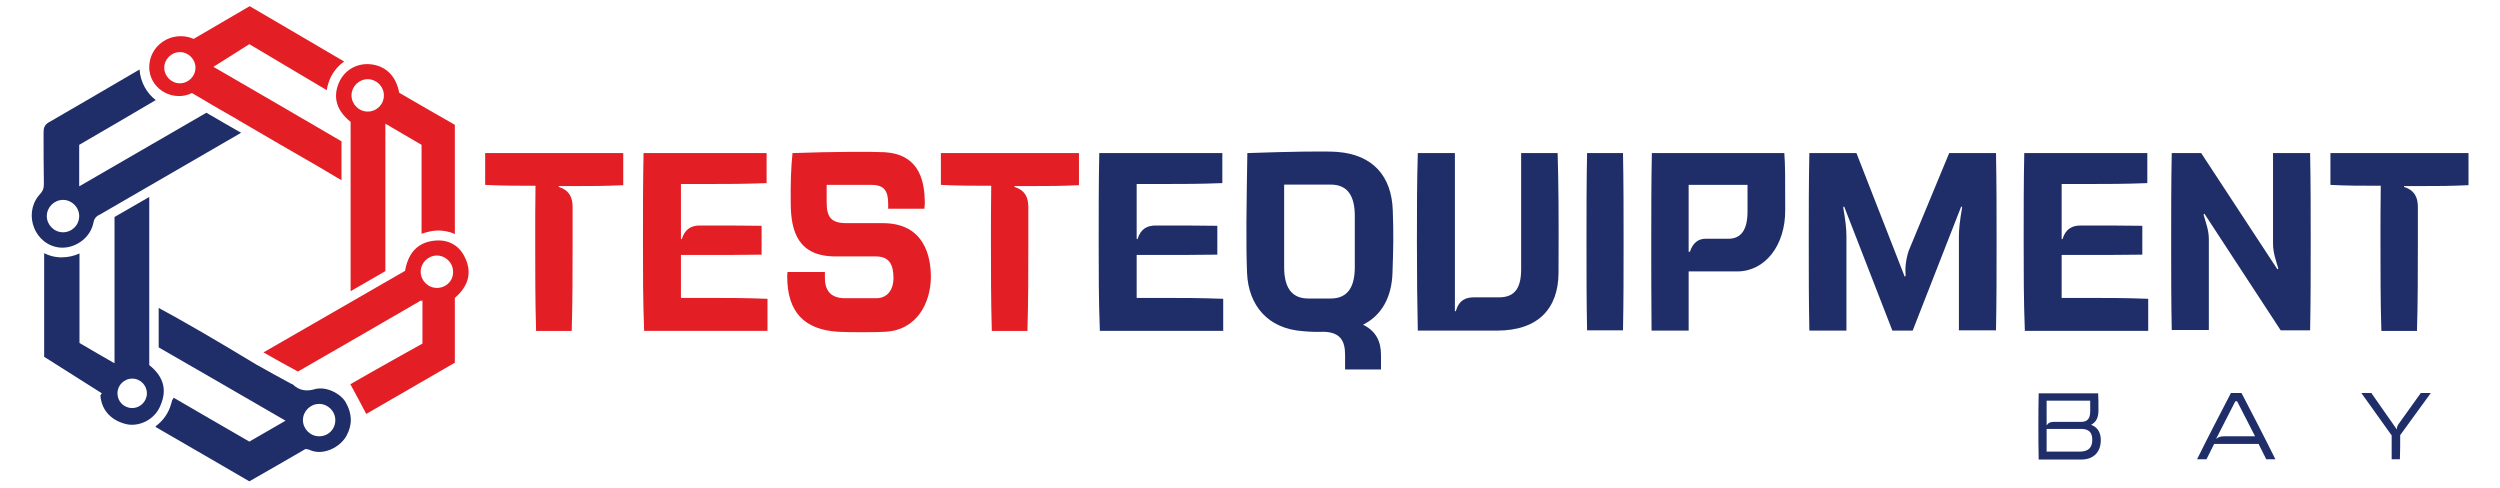 <svg xml:space="preserve" style="enable-background:new 0 0 849.2 165.6;" viewBox="0 0 849.2 165.6" y="0px" x="0px" xmlns:xlink="http://www.w3.org/1999/xlink" xmlns="http://www.w3.org/2000/svg" id="Layer_1" version="1.1">
<style type="text/css">
	.st0{fill:#1F2E69;}
	.st1{fill:#E31E24;}
</style>
<g>
	<g>
		<g>
			<path d="M50.7,124V66.9l-11.8,6.8v49.7c-4-2.3-7.7-4.4-11.9-6.9V86.1c-1.8,0.8-3.8,1.3-5.8,1.3c-0.4,0-0.7,0-1.1,0
				c-1.8-0.1-3.5-0.6-5.1-1.4v35.2l19.6,12.4l-0.3,0.4c0.1,0.1-0.3,0.3-0.2,0.4c0.5,5.5,4.2,8.6,8.9,9.7c4,0.9,9.6-1.3,11.6-6.6
				C56.6,132.7,55.9,128.2,50.7,124z M44.9,138.6c-2.8,0-5-2.2-5-5c0-2.8,2.3-5,5-5c2.8,0,5,2.3,5,5
				C49.9,136.3,47.7,138.6,44.9,138.6z" class="st0"></path>
			<path d="M70.1,38.3c-13.3,7.7-30.3,17.5-43.2,25V49.2c7.8-4.5,18-10.5,26-15.2c-3.1-2.4-5.2-6.1-5.5-10.4
				C38,29.1,26.4,35.9,17.2,41.2c-0.8,0.4-1.6,0.9-2,1.7c-0.4,0.7-0.4,1.6-0.4,2.4c0,5.6,0,11.1,0.1,16.7c0,0.8,0,1.7-0.3,2.4
				c-0.3,0.8-0.9,1.4-1.5,2.1c-5.2,6.5-1.2,16.8,7.3,17.6c5,0.4,10-3.1,11.2-7.9c0.2-0.8,0.3-1.7,0.9-2.3c0.4-0.5,0.9-0.8,1.4-1
				c14.5-8.4,33-19.1,48-27.8C77.9,42.8,74,40.6,70.1,38.3z M21.4,78.9c-3,0-5.5-2.5-5.5-5.5c0-3,2.5-5.5,5.5-5.5
				c3,0,5.5,2.5,5.5,5.5C26.9,76.5,24.4,78.9,21.4,78.9z" class="st0"></path>
			<path d="M117.4,136.6c-1.7-2.9-6.6-5.5-10.5-4.4c-2.7,0.8-5.2,0.5-7.3-1.5c-0.2-0.2-0.6-0.3-0.8-0.4
				c-3.9-2.1-7.7-4.2-11.6-6.4c-3.8-2.2-7.4-4.5-11.2-6.7c-5-3-10.1-5.9-15.2-8.8c-1.3-0.8-4.6-2.5-6.9-3.8V118
				c13.5,7.8,29.7,17.1,43.1,24.9c-4.3,2.5-8.3,4.8-12.3,7.1c-8.2-4.7-17.9-10.4-25.7-14.9c-0.2,0.3-0.3,0.6-0.5,0.8
				c-0.2,0.9-0.5,1.7-0.8,2.6c-1,2.6-2.7,4.7-4.6,6.1c-0.1,0.1-0.2,0.3-0.3,0.4c10,5.8,21.8,12.6,31.9,18.5
				c6.5-3.7,12.7-7.3,19.1-11c0.4,0.1,0.9,0.1,1.3,0.3c4.7,2.2,10.6-1,12.6-4.8C119.8,144.2,119.6,140.4,117.4,136.6z M108.4,148.2
				c-3,0-5.5-2.5-5.5-5.5c0-3,2.5-5.5,5.5-5.5c3,0,5.5,2.5,5.5,5.5C113.9,145.8,111.5,148.2,108.4,148.2z" class="st0"></path>
			<g>
				<g>
					<path d="M135.6,31.5c-1.1-5.9-4.8-9.3-10.1-9.7c-4.2-0.3-9,1.9-10.8,7.4c-1.3,4-0.5,8.3,4.4,12.2v57.5l11.8-6.8V42
						c4.2,2.5,8.2,4.8,12.3,7.2v30.2c1.2-0.4,2.3-0.7,3.4-0.9c0.7-0.1,1.5-0.2,2.2-0.2c2,0,4,0.4,5.7,1.2l0-37.1
						C147.9,38.6,141.7,35.1,135.6,31.5z M124.9,37.9c-3,0-5.5-2.5-5.5-5.5c0-3,2.5-5.5,5.5-5.5c3,0,5.5,2.5,5.5,5.5
						C130.4,35.5,127.9,37.9,124.9,37.9z" class="st1"></path>
				</g>
			</g>
			<g>
				<g>
					<path d="M84.7,15l24.4,14.5l1.7,1c0.1,0,0.1,0.1,0.2,0.1c0.1-0.8,0.3-1.7,0.6-2.5c1-3.1,2.9-5.5,5.3-7.2
						c-10.3-6-22.4-13.2-32.1-18.8C78.3,5.9,72,9.6,65.8,13.2c-7.7-3.2-15.4,2.5-15.1,10c0,0.3,0,0.7,0.1,1
						c0.9,6.5,8.2,10.3,14.2,7.5c0.1-0.1,0.2-0.1,0.2-0.1l4.1,2.4l1.5,0.9c2.5,1.5,5,2.9,7.6,4.4c1,0.5,1.9,1.1,2.9,1.7
						c4.6,2.7,9.3,5.4,13.9,8.1c4.5,2.6,9,5.2,13.5,7.8c1.6,0.9,5.1,3.1,7.3,4.3V48c-13.6-7.9-29.6-17.3-43.5-25.3L84.7,15z
						 M61.1,28.3c-2.9,0-5.3-2.4-5.3-5.3c0-2.9,2.4-5.3,5.3-5.3c2.9,0,5.3,2.4,5.3,5.3C66.4,25.9,64,28.3,61.1,28.3z" class="st1"></path>
				</g>
			</g>
			<g>
				<g>
					<path d="M157.7,87c-1.9-3.7-5.6-5.9-10.6-5.2c-5.9,0.8-8.6,4.9-9.5,10.2c-16,9.2-31.9,18.4-48.1,27.7
						c4,2.3,7.8,4.4,11.7,6.5c13.9-8,27.8-16,41.9-24.2v0.4l0.4-0.4v14.7c0,0-18.3,10.2-23.6,13.3c-0.3,0.2-0.6,0.4-0.9,0.5
						c1.9,3.4,3.6,6.7,5.4,10.1c9.8-5.7,20-11.5,30.1-17.4v-22C159.1,97.2,160.6,92.5,157.7,87z M148.4,97.8c-3,0-5.5-2.5-5.5-5.5
						c0-3,2.5-5.5,5.5-5.5c3,0,5.5,2.5,5.5,5.5C154,95.4,151.5,97.8,148.4,97.8z" class="st1"></path>
				</g>
			</g>
		</g>
	</g>
	<g>
		<path d="M692.4,144.8c0-3.8,0-7.5,0.1-11.2h20.2c0.1,1.7,0.1,2.9,0.1,5.8c0,2.2-0.6,3.9-2.5,4.9
			c2.2,0.8,3.3,2.6,3.3,5.2c0,3.7-2.1,6.6-6.7,6.6h-14.4C692.4,152.3,692.4,148.5,692.4,144.8z M695.2,136.1v8.3h0.1
			c0.4-0.7,1.1-1.1,2.3-1.1h9.3c2.3,0,3.1-1.3,3.1-3.6v-3.6H695.2z M706.5,153.4c3.3,0,4.2-1.8,4.2-4c0-2-0.7-3.7-3.7-3.7h-11.8v7.7
			H706.5z" class="st0"></path>
		<path d="M757.8,133.5h3.6c3.9,7.5,7.9,15.2,11.5,22.5h-3.1l-2.6-5.2h-15.1l-2.6,5.2h-3.2
			C749.8,148.9,753.9,141,757.8,133.5z M759.9,136.3h-0.6l-6.5,12.7l0.1,0c0.6-0.5,1.3-0.8,2.6-0.8H766L759.9,136.3z" class="st0"></path>
		<path d="M812.4,147.9l-10.3-14.4h3.4l8.6,12.3l0.1-0.1c0-0.6,0.1-1,0.5-1.6l7.6-10.6h3.4l-10.4,14.3
			c0,2.6,0,5.6-0.1,8.2h-2.8C812.4,153.4,812.4,150.4,812.4,147.9z" class="st0"></path>
	</g>
	<g>
		<path d="M181.8,82.1c0-6.7,0-12.1,0.1-19c-6.4,0-11.4,0-17.1-0.3V52h46.9v10.9c-6.5,0.3-10.3,0.3-15.8,0.3h-6.1v0.3
			c3.9,1.2,4.7,4,4.7,6.8v12c0,10.1,0,20.1-0.3,30.1h-12.1C181.8,102.2,181.8,92.2,181.8,82.1z" class="st1"></path>
		<path d="M218.4,82.1c0-10.1,0-20.1,0.2-30.1h41.8v10.2c-7.9,0.3-13.6,0.3-19.5,0.3h-9.6v18.7h0.3
			c1.1-3.6,3.4-4.6,6.2-4.6h3.1c5.3,0,10.5,0,17.8,0.1v9.8c-7.3,0.1-12.5,0.1-17.8,0.1h-9.6v14.6h9.9c5.9,0,11.6,0,19.5,0.3v10.9
			h-41.9C218.4,102.2,218.4,92.2,218.4,82.1z" class="st1"></path>
		<path d="M267.4,93.9c0-0.1,0-0.7,0.1-1.5h12.7v1.9c0,4,1.6,7,6.9,7h10.5c4.3,0,5.9-3.5,5.9-6.8c0-4.6-1.4-7.4-6-7.4
			h-13.7c-12.7,0-15.1-8.5-15.2-17.7c-0.1-7.4,0.1-12.4,0.6-17.4c13.4-0.5,27.6-0.5,31.2-0.3c11.2,0.6,13.5,8.8,13.7,16
			c0.1,1.3,0,2.1-0.1,3.2h-12.3v-1.6c0-4.4-1.3-6.5-5.7-6.5h-15.2v6c0,4.9,1.5,7,6.7,7h12.4c14,0,16.4,11.2,16.3,18.7
			c-0.2,8.3-4.6,17.6-15.5,18.2c-3.3,0.2-12.4,0.2-16,0C273.3,112,267.4,106.1,267.4,93.9z" class="st1"></path>
		<path d="M336.6,82.1c0-6.7,0-12.1,0.1-19c-6.4,0-11.4,0-17.1-0.3V52h46.9v10.9c-6.5,0.3-10.3,0.3-15.8,0.3h-6.1v0.3
			c3.9,1.2,4.7,4,4.7,6.8v12c0,10.1,0,20.1-0.3,30.1h-12.1C336.6,102.2,336.6,92.2,336.6,82.1z" class="st1"></path>
		<path d="M373.2,82.1c0-10.1,0-20.1,0.2-30.1h41.8v10.2c-7.9,0.3-13.6,0.3-19.5,0.3h-9.6v18.7h0.3
			c1.1-3.6,3.4-4.6,6.2-4.6h3.1c5.3,0,10.5,0,17.8,0.1v9.8c-7.3,0.1-12.5,0.1-17.8,0.1h-9.6v14.6h9.9c5.9,0,11.6,0,19.5,0.3v10.9
			h-41.9C373.2,102.2,373.2,92.2,373.2,82.1z" class="st0"></path>
		<path d="M463,110.3c4.5,2.2,6.1,5.8,6.1,10.3v4.9h-12.2v-4.9c0-4.7-1.5-7.7-7.2-7.9c-2.4,0.1-4.9,0-7-0.2
			c-12.1-0.8-18.6-8.8-19.1-19.7c-0.4-10.6-0.2-21.4,0.1-40.8c14-0.5,26.9-0.7,30.5-0.4c12.1,0.9,18.5,8.2,18.9,19.8
			c0.3,8.4,0.2,12.7-0.1,21.4C472.7,100.9,469.4,107.1,463,110.3z M452,101.4c6,0,8.2-4.2,8.2-10.7V73.4c0-6.4-2.1-10.7-8.2-10.7
			h-15.8v28c0,6.5,2.2,10.7,8.2,10.7H452z" class="st0"></path>
		<path d="M481.3,82.1c0-10.1,0-20.1,0.3-30.1h12.6v53.7h0.3c1.1-3.8,3.4-4.7,6.2-4.7h8.5c5.6,0,7.5-3.5,7.5-9.6V52
			h12.4c0.3,10.9,0.4,20.4,0.3,40.8c-0.1,11.8-6.7,19.5-20.9,19.5h-26.9C481.4,103.7,481.3,93.2,481.3,82.1z" class="st0"></path>
		<path d="M538.9,82.1c0-10.1,0-20.1,0.2-30.1h12.2c0.2,10.1,0.2,20.1,0.2,30.1c0,10.1,0,20.1-0.2,30.1h-12.2
			C538.9,102.2,538.9,92.2,538.9,82.1z" class="st0"></path>
		<path d="M560.9,82.1c0-10.1,0-20.1,0.2-30.1h45c0.3,4,0.3,7.8,0.3,19.3c0.1,12.1-6.9,20.9-16.3,20.9h-16.5v20.1H561
			C560.9,102.2,560.9,92.2,560.9,82.1z M574,85.6c1.1-3.5,3.3-4.5,5.3-4.5h7.8c4.3,0,6.5-3,6.5-9.3v-9h-20v22.7H574z" class="st0"></path>
		<path d="M614.4,82.1c0-10.1,0-20.1,0.2-30.1h16l16.4,42l0.3-0.3c-0.2-2.5,0-5.2,1-8.4L662.1,52h15.9
			c0.2,10.1,0.2,20.1,0.2,30.1c0,10.1,0,20.1-0.2,30.1h-12.6V80.4c0-2.7,0.3-5.3,1.1-10l-0.3-0.3l-16.5,42.2h-6.9l-16.4-42.2
			l-0.3,0.3c0.8,4.7,1.1,7.3,1.1,10v31.9h-12.6C614.4,102.2,614.4,92.2,614.4,82.1z" class="st0"></path>
		<path d="M687.4,82.1c0-10.1,0-20.1,0.2-30.1h41.8v10.2c-7.9,0.3-13.6,0.3-19.5,0.3h-9.6v18.7h0.3
			c1.1-3.6,3.4-4.6,6.2-4.6h3.1c5.3,0,10.5,0,17.8,0.1v9.8c-7.3,0.1-12.5,0.1-17.8,0.1h-9.6v14.6h9.9c5.9,0,11.6,0,19.5,0.3v10.9
			h-41.9C687.4,102.2,687.4,92.2,687.4,82.1z" class="st0"></path>
		<path d="M737.5,82.1c0-10.1,0-20.1,0.2-30.1h10l25.9,39.5l0.3-0.3c-0.9-3-1.8-5.4-1.8-8.5V52h12.6
			c0.2,10.1,0.2,20.1,0.2,30.1c0,10.1,0,20.1-0.2,30.1h-10l-25.9-39.6l-0.3,0.3c0.9,3.1,1.8,5.4,1.8,8.4v30.8h-12.6
			C737.5,102.2,737.5,92.2,737.5,82.1z" class="st0"></path>
		<path d="M808.6,82.1c0-6.7,0-12.1,0.1-19c-6.4,0-11.4,0-17.1-0.3V52h46.9v10.9c-6.5,0.3-10.3,0.3-15.8,0.3h-6.1v0.3
			c3.9,1.2,4.7,4,4.7,6.8v12c0,10.1,0,20.1-0.3,30.1h-12.1C808.6,102.2,808.6,92.2,808.6,82.1z" class="st0"></path>
	</g>
</g>
</svg>
